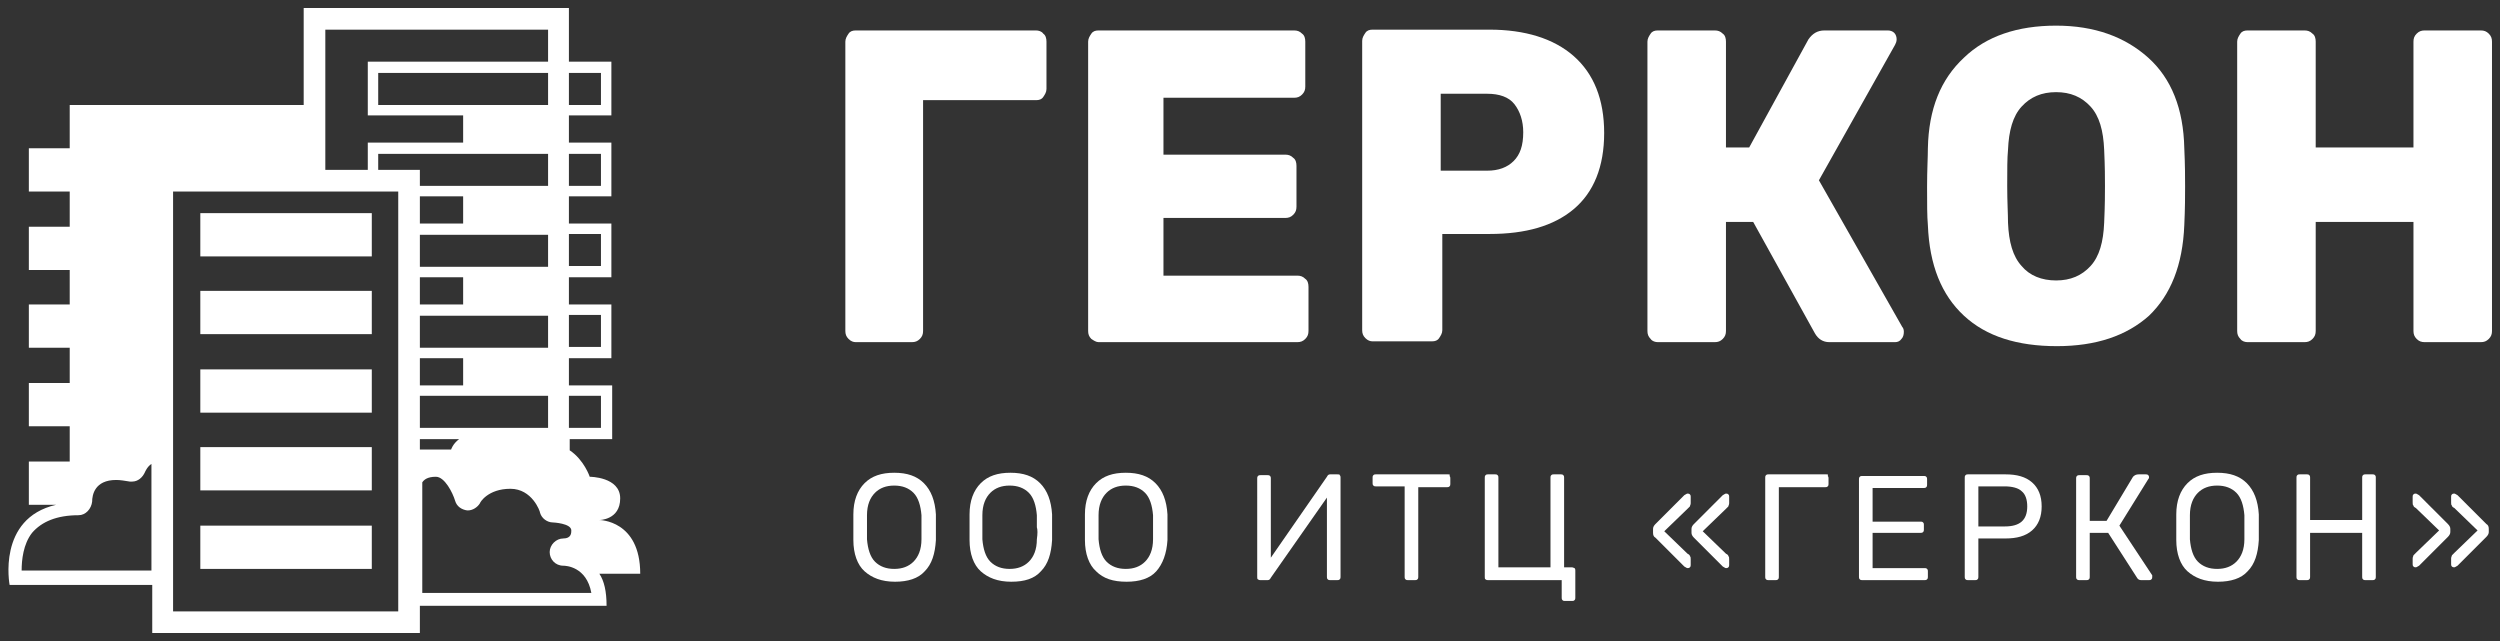 <?xml version="1.0" encoding="UTF-8"?> <svg xmlns="http://www.w3.org/2000/svg" xmlns:xlink="http://www.w3.org/1999/xlink" version="1.1" id="Слой_1" x="0px" y="0px" viewBox="0 0 312 80" style="enable-background:new 0 0 312 80;" xml:space="preserve"><rect x="0" y="0" width="312" height="80" fill="#333333" stroke="none"/> <style type="text/css"> .st0{fill:url(#SVGID_1_);} .st1{fill:#8ABCDB;} .st2{fill:#EDEFF0;} .st3{opacity:0.3;fill:#0575C9;} .st4{fill:#FFFFFF;} .st5{fill:#4689C1;} .st6{opacity:0.7;fill:#E5E8EA;} .st7{fill:none;stroke:#4689C1;stroke-miterlimit:10;} .st8{fill-rule:evenodd;clip-rule:evenodd;fill:#FFFFFF;} .st9{fill:#3C84B5;} .st10{fill:none;stroke:#DDDDDD;stroke-miterlimit:10;} .st11{fill:none;stroke:#FFFFFF;stroke-width:1.593;stroke-miterlimit:10;} .st12{fill:none;stroke:#FFFFFF;stroke-width:1.593;stroke-miterlimit:10;} .st13{fill:none;stroke:#FFFFFF;stroke-width:1.593;stroke-miterlimit:10;} .st14{fill:url(#SVGID_00000124844107136449643670000007918508288773865387_);} .st15{fill:none;stroke:#7CB2D6;stroke-miterlimit:10;} .st16{opacity:0.8;fill:#4689C1;} .st17{fill:#83B4DD;} .st18{opacity:0.8;fill:#FFFFFF;} .st19{fill:none;stroke:#4689C1;stroke-width:2;stroke-linecap:round;stroke-linejoin:round;stroke-miterlimit:10;} .st20{fill:none;stroke:#FFFFFF;stroke-width:1.5;stroke-linecap:round;stroke-linejoin:round;stroke-miterlimit:10;} .st21{opacity:0.8;fill:#609DDB;} .st22{fill-rule:evenodd;clip-rule:evenodd;fill:#4689C1;} .st23{fill:url(#SVGID_00000075878683040725697260000014501632000595382433_);} .st24{opacity:0.2;} .st25{fill:#858D91;} .st26{fill-rule:evenodd;clip-rule:evenodd;fill:#858D91;} .st27{fill:#B4BCBF;} .st28{fill:#00CAFF;} .st29{fill:#FFCD00;} .st30{fill:#F53349;} .st31{fill:#00F076;} .st32{fill-rule:evenodd;clip-rule:evenodd;fill:#F2F2F2;} .st33{fill:#21252B;} .st34{fill:none;stroke:#3E444C;stroke-miterlimit:10;} .st35{fill:#056939;} .st36{fill:#FFFFFF;stroke:#8ABCDB;stroke-width:0.964;stroke-miterlimit:10;} .st37{fill:#FFFFFF;stroke:#8ABCDB;stroke-width:0.961;stroke-miterlimit:10;} .st38{fill:#FFFFFF;stroke:#B3B3B3;stroke-miterlimit:10;} .st39{fill:#609DDB;} .st40{fill:none;stroke:#FFFFFF;stroke-width:3;stroke-linecap:round;stroke-linejoin:round;stroke-miterlimit:10;} .st41{fill-rule:evenodd;clip-rule:evenodd;fill:#609DDB;} .st42{fill:#A67C52;} .st43{fill:#754C24;} .st44{fill:#E6E6E6;} .st45{opacity:0.5;fill:none;stroke:#C69C6D;stroke-width:2;stroke-miterlimit:10;} .st46{opacity:0.3;} .st47{fill:#4186CC;} .st48{fill:#B7000E;} .st49{fill:#0C6CBC;} .st50{opacity:0.15;} .st51{opacity:0.1;fill:none;stroke:#FFFFFF;stroke-width:2;stroke-miterlimit:10;} .st52{fill:#CCCCCC;} .st53{fill:#00FF00;} .st54{fill:#FF0000;} .st55{opacity:0.1;fill:#FFFFFF;} .st56{opacity:0.5;} .st57{fill:none;stroke:#FFFFFF;stroke-width:1.6;stroke-miterlimit:10;} .st58{fill:none;stroke:#FFFFFF;stroke-width:1.8;stroke-miterlimit:10;} .st59{clip-path:url(#SVGID_00000037670337561919612510000002731132432786031282_);} .st60{fill:url(#SVGID_00000150076459324383130260000011912826363548270481_);} .st61{fill:none;stroke:#FFFFFF;stroke-miterlimit:10;} </style> <g> <path class="st4" d="M113.8,42.7c0.4,0,0.7-0.1,1-0.4c0.3-0.3,0.4-0.6,0.4-1V12.5h14.1c0.4,0,0.7-0.1,0.9-0.4 c0.2-0.3,0.4-0.6,0.4-1V5.2c0-0.4-0.1-0.8-0.4-1c-0.2-0.3-0.6-0.4-0.9-0.4h-22.5c-0.4,0-0.7,0.1-0.9,0.4c-0.2,0.3-0.4,0.6-0.4,1 v36.1c0,0.4,0.1,0.7,0.4,1c0.3,0.3,0.6,0.4,0.9,0.4H113.8z"></path> <path class="st4" d="M137.1,42.7h24.8c0.4,0,0.7-0.1,1-0.4c0.3-0.3,0.4-0.6,0.4-1v-5.5c0-0.4-0.1-0.8-0.4-1c-0.3-0.3-0.6-0.4-1-0.4 h-16.7v-7.2h15.2c0.4,0,0.7-0.1,1-0.4c0.3-0.3,0.4-0.6,0.4-1v-5.1c0-0.4-0.1-0.8-0.4-1c-0.3-0.3-0.6-0.4-1-0.4h-15.2v-7.1h16.3 c0.4,0,0.7-0.1,1-0.4c0.3-0.3,0.4-0.6,0.4-1V5.2c0-0.4-0.1-0.8-0.4-1c-0.3-0.3-0.6-0.4-1-0.4h-24.4c-0.4,0-0.7,0.1-0.9,0.4 c-0.2,0.3-0.4,0.6-0.4,1v36.1c0,0.4,0.1,0.7,0.4,1C136.5,42.5,136.8,42.7,137.1,42.7z"></path> <path class="st4" d="M196.4,7c-2.5-2.2-6.1-3.3-10.5-3.3h-14.6c-0.4,0-0.7,0.1-0.9,0.4c-0.2,0.3-0.4,0.6-0.4,1v36.1 c0,0.4,0.1,0.7,0.4,1c0.3,0.3,0.6,0.4,0.9,0.4h7.4c0.4,0,0.7-0.1,0.9-0.4c0.2-0.3,0.4-0.6,0.4-1v-12h5.9c4.5,0,8-1,10.5-3.1 c2.5-2.1,3.8-5.3,3.8-9.5C200.2,12.4,198.9,9.2,196.4,7z M188.9,20.1c-0.8,0.8-1.9,1.2-3.3,1.2h-5.8v-9.6h5.8 c1.5,0,2.7,0.4,3.4,1.3c0.7,0.9,1.1,2.1,1.1,3.5C190.1,18.2,189.7,19.3,188.9,20.1z"></path> <path class="st4" d="M228.3,42.7h8.2c0.3,0,0.6-0.1,0.8-0.4c0.2-0.2,0.3-0.5,0.3-0.9c0-0.3-0.1-0.5-0.2-0.6L227,22.5l9.5-16.9 c0.1-0.2,0.2-0.4,0.2-0.7c0-0.3-0.1-0.6-0.3-0.8c-0.2-0.2-0.5-0.3-0.8-0.3h-7.9c-0.9,0-1.5,0.4-2,1.1l-7.4,13.5h-2.9V5.2 c0-0.4-0.1-0.8-0.4-1c-0.3-0.3-0.6-0.4-1-0.4h-7.1c-0.4,0-0.7,0.1-0.9,0.4c-0.2,0.3-0.4,0.6-0.4,1v36.1c0,0.4,0.1,0.7,0.4,1 c0.2,0.3,0.6,0.4,0.9,0.4h7.1c0.4,0,0.7-0.1,1-0.4c0.3-0.3,0.4-0.6,0.4-1V27.7h3.4l7.7,13.9C226.9,42.3,227.5,42.7,228.3,42.7z"></path> <path class="st4" d="M272.6,28.1c0.1-2.1,0.1-3.7,0.1-4.8c0-1.1,0-2.7-0.1-4.8c-0.1-4.9-1.6-8.7-4.5-11.3c-2.9-2.6-6.7-4-11.5-4 c-4.8,0-8.7,1.3-11.5,4c-2.9,2.7-4.4,6.4-4.5,11.3c0,1.1-0.1,2.7-0.1,4.8c0,2.1,0,3.7,0.1,4.8c0.2,5,1.7,8.7,4.5,11.3 c2.8,2.6,6.7,3.8,11.6,3.8c4.9,0,8.7-1.3,11.5-3.8C270.9,36.8,272.4,33.1,272.6,28.1z M262.6,27.8c-0.1,2.4-0.6,4.2-1.7,5.4 c-1.1,1.2-2.5,1.8-4.3,1.8c-1.8,0-3.3-0.6-4.3-1.8c-1.1-1.2-1.6-3-1.7-5.4c0-1.1-0.1-2.6-0.1-4.6c0-2,0-3.5,0.1-4.5 c0.1-2.4,0.6-4.2,1.7-5.4c1.1-1.2,2.5-1.8,4.3-1.8c1.8,0,3.2,0.6,4.3,1.8c1.1,1.2,1.6,3,1.7,5.4c0.1,2.1,0.1,3.6,0.1,4.5 C262.7,24.1,262.7,25.6,262.6,27.8z"></path> <path class="st4" d="M310.6,4.2c-0.3-0.3-0.6-0.4-1-0.4h-7c-0.4,0-0.7,0.1-1,0.4c-0.3,0.3-0.4,0.6-0.4,1v13.2h-12.2V5.2 c0-0.4-0.1-0.8-0.4-1c-0.3-0.3-0.6-0.4-1-0.4h-7.1c-0.4,0-0.7,0.1-0.9,0.4c-0.2,0.3-0.4,0.6-0.4,1v36.1c0,0.4,0.1,0.7,0.4,1 c0.2,0.3,0.6,0.4,0.9,0.4h7.1c0.4,0,0.7-0.1,1-0.4c0.3-0.3,0.4-0.6,0.4-1V27.7h12.2v13.6c0,0.4,0.1,0.7,0.4,1 c0.3,0.3,0.6,0.4,1,0.4h7c0.4,0,0.7-0.1,1-0.4c0.3-0.3,0.4-0.6,0.4-1V5.2C311,4.8,310.9,4.5,310.6,4.2z"></path> <rect x="25" y="26.6" class="st4" width="21.4" height="5.4"></rect> <rect x="25" y="36.3" class="st4" width="21.4" height="5.4"></rect> <rect x="25" y="46.1" class="st4" width="21.4" height="5.4"></rect> <rect x="25" y="55.8" class="st4" width="21.4" height="5.4"></rect> <rect x="25" y="65.6" class="st4" width="21.4" height="5.4"></rect> <path class="st4" d="M74.8,64.9c0,0,2.6,0,2.6-2.7c0-2.7-3.8-2.7-3.8-2.7s-0.7-2.1-2.5-3.3v-1.4h5.3v-6.7H71v-3.4h5.3V38H71v-3.4 h5.3v-6.7H71v-3.4h5.3v-6.7H71v-3.4h5.3V7.7H71V1H37.9v12.1H8.7v5.4H3.6v5.4h5.1v4.4H3.6v5.4h5.1V38H3.6v5.4h5.1v4.4H3.6v5.4h5.1 v4.4H3.6v5.4h3.4c-7.4,1.7-5.8,10-5.8,10H19V79h33.4v-3.4h23.3c0-1.8-0.3-3.1-0.9-4h5.1C79.9,64.9,74.8,64.9,74.8,64.9z M71,9.1h4 v4h-4V9.1z M71,19.2h4v4h-4V19.2z M71,29.2h4v4h-4V29.2z M71,39.3h4v4h-4V39.3z M71,49.4h4v4h-4V49.4z M18.8,71.2H2.7 c0-1.3,0.2-3.3,1.3-4.7c1.2-1.4,3.1-2.2,5.8-2.2c0.9,0,1.6-0.8,1.7-1.7c0-0.8,0.3-2.7,3-2.7c0.5,0,1.1,0.1,1.7,0.2 c0.1,0,0.2,0,0.3,0c0.7,0,1.3-0.5,1.6-1.2c0,0,0.3-0.7,0.8-1V71.2z M40.6,13.1V3.7h27.8v4H45.9v6.7h11.9v3.4H45.9v3.4h-5.3V13.1z M68.4,9.1v4H47.2v-4H68.4z M49.7,76.3H21.6V23.9h28.1V76.3z M47.2,21.2v-2h21.2v4h-16v-2H47.2z M68.4,49.4v4h-16v-4H68.4z M52.4,48.1v-3.4h5.4v3.4H52.4z M52.4,43.4v-4h16v4H52.4z M52.4,38v-3.4h5.4V38H52.4z M52.4,33.3v-4h16v4H52.4z M52.4,27.9v-3.4 h5.4v3.4H52.4z M52.4,54.8h4.9c-0.8,0.6-1,1.3-1,1.3h-3.9V54.8z M52.7,73.9V60.2c0.2-0.3,0.6-0.7,1.7-0.7c1.1,0,2.1,2,2.4,3 c0.2,0.7,0.8,1.1,1.5,1.2c0,0,0.1,0,0.1,0c0.6,0,1.2-0.4,1.5-0.9c0-0.1,1-1.8,3.8-1.8c2.7,0,3.7,2.8,3.7,3c0.2,0.7,0.9,1.2,1.6,1.2 c0,0,2.3,0.1,2.3,1c0,0.3,0,1-1,1c-0.9,0-1.7,0.8-1.7,1.7s0.7,1.7,1.7,1.7c0.3,0,2.9,0.1,3.5,3.4H52.7z"></path> <path class="st4" d="M115.3,60.3c-0.9-0.9-2.1-1.3-3.7-1.3s-2.8,0.4-3.7,1.3c-0.9,0.9-1.4,2.2-1.4,3.9c0,0.4,0,0.9,0,1.6 c0,0.7,0,1.2,0,1.6c0,1.7,0.5,3.1,1.4,3.9s2.1,1.3,3.8,1.3c1.6,0,2.9-0.4,3.7-1.3c0.9-0.9,1.3-2.2,1.4-3.9c0-0.8,0-1.3,0-1.6 c0-0.3,0-0.9,0-1.6C116.7,62.5,116.2,61.2,115.3,60.3z M115,67.3c0,1.3-0.4,2.2-1,2.8c-0.6,0.6-1.4,0.9-2.4,0.9 c-1,0-1.8-0.3-2.4-0.9c-0.6-0.6-0.9-1.6-1-2.8c0-0.4,0-0.9,0-1.5c0-0.6,0-1.2,0-1.5c0-1.3,0.4-2.2,1-2.8c0.6-0.6,1.4-0.9,2.4-0.9 c1,0,1.8,0.3,2.4,0.9c0.6,0.6,0.9,1.6,1,2.8c0,0.7,0,1.2,0,1.5C115,66.1,115,66.6,115,67.3z"></path> <path class="st4" d="M129.8,60.3c-0.9-0.9-2.1-1.3-3.7-1.3s-2.8,0.4-3.7,1.3c-0.9,0.9-1.4,2.2-1.4,3.9c0,0.4,0,0.9,0,1.6 c0,0.7,0,1.2,0,1.6c0,1.7,0.5,3.1,1.4,3.9s2.1,1.3,3.8,1.3s2.9-0.4,3.7-1.3c0.9-0.9,1.3-2.2,1.4-3.9c0-0.8,0-1.3,0-1.6 c0-0.3,0-0.9,0-1.6C131.2,62.5,130.7,61.2,129.8,60.3z M129.4,67.3c0,1.3-0.4,2.2-1,2.8c-0.6,0.6-1.4,0.9-2.4,0.9 c-1,0-1.8-0.3-2.4-0.9c-0.6-0.6-0.9-1.6-1-2.8c0-0.4,0-0.9,0-1.5c0-0.6,0-1.2,0-1.5c0-1.3,0.4-2.2,1-2.8c0.6-0.6,1.4-0.9,2.4-0.9 c1,0,1.8,0.3,2.4,0.9c0.6,0.6,0.9,1.6,1,2.8c0,0.7,0,1.2,0,1.5C129.5,66.1,129.5,66.6,129.4,67.3z"></path> <path class="st4" d="M144.2,60.3c-0.9-0.9-2.1-1.3-3.7-1.3s-2.8,0.4-3.7,1.3c-0.9,0.9-1.4,2.2-1.4,3.9c0,0.4,0,0.9,0,1.6 c0,0.7,0,1.2,0,1.6c0,1.7,0.5,3.1,1.4,3.9c0.9,0.9,2.1,1.3,3.8,1.3c1.6,0,2.9-0.4,3.7-1.3s1.3-2.2,1.4-3.9c0-0.8,0-1.3,0-1.6 c0-0.3,0-0.9,0-1.6C145.6,62.5,145.1,61.2,144.2,60.3z M143.9,67.3c0,1.3-0.4,2.2-1,2.8c-0.6,0.6-1.4,0.9-2.4,0.9 c-1,0-1.8-0.3-2.4-0.9c-0.6-0.6-0.9-1.6-1-2.8c0-0.4,0-0.9,0-1.5c0-0.6,0-1.2,0-1.5c0-1.3,0.4-2.2,1-2.8s1.4-0.9,2.4-0.9 c1,0,1.8,0.3,2.4,0.9c0.6,0.6,0.9,1.6,1,2.8c0,0.7,0,1.2,0,1.5C143.9,66.1,143.9,66.6,143.9,67.3z"></path> <path class="st4" d="M166.9,59.2h-0.9c-0.2,0-0.3,0.1-0.4,0.3l-7,10.1v-9.9c0-0.1,0-0.2-0.1-0.3c-0.1-0.1-0.2-0.1-0.3-0.1h-0.9 c-0.1,0-0.2,0-0.3,0.1c-0.1,0.1-0.1,0.2-0.1,0.3V72c0,0.1,0,0.3,0.1,0.3c0.1,0.1,0.2,0.1,0.3,0.1h0.9c0.2,0,0.3-0.1,0.4-0.3l7-10 V72c0,0.1,0,0.2,0.1,0.3c0.1,0.1,0.2,0.1,0.3,0.1h0.9c0.1,0,0.2,0,0.3-0.1c0.1-0.1,0.1-0.2,0.1-0.3V59.6c0-0.1,0-0.2-0.1-0.3 C167.2,59.2,167.1,59.2,166.9,59.2z"></path> <path class="st4" d="M180.7,59.2h-9c-0.1,0-0.2,0-0.3,0.1c-0.1,0.1-0.1,0.2-0.1,0.3v0.7c0,0.1,0,0.2,0.1,0.3 c0.1,0.1,0.2,0.1,0.3,0.1h3.6V72c0,0.1,0,0.2,0.1,0.3c0.1,0.1,0.2,0.1,0.3,0.1h0.9c0.1,0,0.2,0,0.3-0.1c0.1-0.1,0.1-0.2,0.1-0.3 V60.8h3.6c0.1,0,0.2,0,0.3-0.1c0.1-0.1,0.1-0.2,0.1-0.3v-0.7c0-0.1,0-0.2-0.1-0.3C181,59.2,180.9,59.2,180.7,59.2z"></path> <path class="st4" d="M196.1,70.8h-0.9V59.6c0-0.1,0-0.2-0.1-0.3c-0.1-0.1-0.2-0.1-0.3-0.1h-0.9c-0.1,0-0.2,0-0.3,0.1 c-0.1,0.1-0.1,0.2-0.1,0.3v11.2h-6.5V59.6c0-0.1,0-0.2-0.1-0.3c-0.1-0.1-0.2-0.1-0.3-0.1h-0.9c-0.1,0-0.2,0-0.3,0.1 c-0.1,0.1-0.1,0.2-0.1,0.3V72c0,0.1,0,0.3,0.1,0.3c0.1,0.1,0.2,0.1,0.3,0.1h9.2v2.2c0,0.1,0,0.2,0.1,0.3c0.1,0.1,0.2,0.1,0.3,0.1 h0.9c0.1,0,0.2,0,0.3-0.1c0.1-0.1,0.1-0.2,0.1-0.3v-3.4c0-0.1,0-0.2-0.1-0.3C196.3,70.8,196.2,70.8,196.1,70.8z"></path> <path class="st4" d="M210.6,61.6c-0.1,0-0.2,0.1-0.4,0.2l-3.6,3.6c-0.2,0.2-0.3,0.4-0.3,0.6v0.5c0,0.3,0.1,0.5,0.3,0.6l3.6,3.6 c0.2,0.1,0.3,0.2,0.4,0.2c0.1,0,0.2,0,0.3-0.1c0.1-0.1,0.1-0.2,0.1-0.3v-0.7c0-0.2,0-0.3-0.1-0.4c0-0.1-0.1-0.2-0.3-0.3l-2.9-2.8 l2.9-2.8c0.1-0.1,0.2-0.2,0.3-0.3c0-0.1,0.1-0.2,0.1-0.4V62c0-0.1,0-0.2-0.1-0.3C210.8,61.6,210.7,61.6,210.6,61.6z"></path> <path class="st4" d="M215.4,61.6c-0.1,0-0.2,0.1-0.4,0.2l-3.6,3.6c-0.2,0.2-0.3,0.4-0.3,0.6v0.5c0,0.2,0.1,0.4,0.3,0.6l3.6,3.6 c0.2,0.1,0.3,0.2,0.4,0.2c0.1,0,0.2,0,0.3-0.1c0.1-0.1,0.1-0.2,0.1-0.3v-0.7c0-0.2,0-0.3-0.1-0.4c0-0.1-0.1-0.2-0.3-0.3l-2.9-2.8 l2.9-2.8c0.1-0.1,0.2-0.2,0.3-0.3c0-0.1,0.1-0.2,0.1-0.4V62c0-0.1,0-0.2-0.1-0.3C215.6,61.6,215.5,61.6,215.4,61.6z"></path> <path class="st4" d="M227.9,59.2h-7.2c-0.1,0-0.2,0-0.3,0.1c-0.1,0.1-0.1,0.2-0.1,0.3V72c0,0.1,0,0.2,0.1,0.3 c0.1,0.1,0.2,0.1,0.3,0.1h0.9c0.1,0,0.2,0,0.3-0.1c0.1-0.1,0.1-0.2,0.1-0.3V60.8h5.8c0.1,0,0.2,0,0.3-0.1c0.1-0.1,0.1-0.2,0.1-0.3 v-0.7c0-0.1,0-0.2-0.1-0.3C228.2,59.2,228.1,59.2,227.9,59.2z"></path> <path class="st4" d="M240.2,70.9h-6.5v-4.4h6c0.1,0,0.2,0,0.3-0.1c0.1-0.1,0.1-0.2,0.1-0.3v-0.6c0-0.1,0-0.2-0.1-0.3 c-0.1-0.1-0.2-0.1-0.3-0.1h-6v-4.2h6.4c0.1,0,0.2,0,0.3-0.1s0.1-0.2,0.1-0.3v-0.7c0-0.1,0-0.2-0.1-0.3c-0.1-0.1-0.2-0.1-0.3-0.1 h-7.7c-0.1,0-0.2,0-0.3,0.1c-0.1,0.1-0.1,0.2-0.1,0.3V72c0,0.1,0,0.2,0.1,0.3c0.1,0.1,0.2,0.1,0.3,0.1h7.8c0.1,0,0.2,0,0.3-0.1 c0.1-0.1,0.1-0.2,0.1-0.3v-0.7c0-0.1,0-0.2-0.1-0.3C240.4,70.9,240.3,70.9,240.2,70.9z"></path> <path class="st4" d="M250.3,59.2h-4.7c-0.1,0-0.2,0-0.3,0.1c-0.1,0.1-0.1,0.2-0.1,0.3V72c0,0.1,0,0.2,0.1,0.3 c0.1,0.1,0.2,0.1,0.3,0.1h0.9c0.1,0,0.2,0,0.3-0.1c0.1-0.1,0.1-0.2,0.1-0.3v-4.8h3.4c1.4,0,2.5-0.3,3.3-1s1.2-1.7,1.2-3 s-0.4-2.3-1.2-3C252.8,59.5,251.7,59.2,250.3,59.2z M250.2,65.7h-3.3v-5h3.3c0.9,0,1.7,0.2,2.1,0.6c0.5,0.4,0.7,1.1,0.7,1.9 C253,64.9,252.1,65.7,250.2,65.7z"></path> <path class="st4" d="M264.5,65.6l3.6-5.8c0.1-0.1,0.1-0.2,0.1-0.2c0-0.1,0-0.2-0.1-0.3c-0.1-0.1-0.2-0.1-0.3-0.1h-0.9 c-0.3,0-0.5,0.1-0.7,0.3l-3.3,5.5l-2.1,0v-5.3c0-0.1,0-0.2-0.1-0.3c-0.1-0.1-0.2-0.1-0.3-0.1h-0.9c-0.1,0-0.2,0-0.3,0.1 c-0.1,0.1-0.1,0.2-0.1,0.3V72c0,0.1,0,0.2,0.1,0.3c0.1,0.1,0.2,0.1,0.3,0.1h0.9c0.1,0,0.2,0,0.3-0.1c0.1-0.1,0.1-0.2,0.1-0.3v-5.5 h2.3l3.6,5.6c0.1,0.2,0.3,0.3,0.5,0.3h1c0.1,0,0.2,0,0.3-0.1c0.1-0.1,0.1-0.2,0.1-0.3c0-0.1,0-0.2,0-0.2L264.5,65.6z"></path> <path class="st4" d="M280.4,60.3c-0.9-0.9-2.1-1.3-3.7-1.3c-1.6,0-2.8,0.4-3.7,1.3c-0.9,0.9-1.4,2.2-1.4,3.9c0,0.4,0,0.9,0,1.6 c0,0.7,0,1.2,0,1.6c0,1.7,0.5,3.1,1.4,3.9s2.1,1.3,3.8,1.3c1.6,0,2.9-0.4,3.7-1.3c0.9-0.9,1.3-2.2,1.4-3.9c0-0.8,0-1.3,0-1.6 c0-0.3,0-0.9,0-1.6C281.8,62.5,281.3,61.2,280.4,60.3z M280.1,67.3c0,1.3-0.4,2.2-1,2.8c-0.6,0.6-1.4,0.9-2.4,0.9 c-1,0-1.8-0.3-2.4-0.9c-0.6-0.6-0.9-1.6-1-2.8c0-0.4,0-0.9,0-1.5c0-0.6,0-1.2,0-1.5c0-1.3,0.4-2.2,1-2.8c0.6-0.6,1.4-0.9,2.4-0.9 c1,0,1.8,0.3,2.4,0.9c0.6,0.6,0.9,1.6,1,2.8c0,0.7,0,1.2,0,1.5C280.1,66.1,280.1,66.6,280.1,67.3z"></path> <path class="st4" d="M296.1,59.2h-0.9c-0.1,0-0.2,0-0.3,0.1c-0.1,0.1-0.1,0.2-0.1,0.3v5.3h-6.5v-5.3c0-0.1,0-0.2-0.1-0.3 c-0.1-0.1-0.2-0.1-0.3-0.1h-0.9c-0.1,0-0.2,0-0.3,0.1c-0.1,0.1-0.1,0.2-0.1,0.3V72c0,0.1,0,0.2,0.1,0.3c0.1,0.1,0.2,0.1,0.3,0.1 h0.9c0.1,0,0.2,0,0.3-0.1c0.1-0.1,0.1-0.2,0.1-0.3v-5.5h6.5V72c0,0.1,0,0.2,0.1,0.3c0.1,0.1,0.2,0.1,0.3,0.1h0.9 c0.1,0,0.2,0,0.3-0.1c0.1-0.1,0.1-0.2,0.1-0.3V59.6c0-0.1,0-0.2-0.1-0.3C296.3,59.2,296.2,59.2,296.1,59.2z"></path> <path class="st4" d="M306.7,61.8c-0.2-0.1-0.3-0.2-0.4-0.2c-0.1,0-0.2,0-0.3,0.1c-0.1,0.1-0.1,0.2-0.1,0.3v0.7c0,0.2,0,0.3,0.1,0.4 c0,0.1,0.1,0.2,0.3,0.3l2.9,2.8l-2.9,2.8c-0.1,0.1-0.2,0.2-0.3,0.3c0,0.1-0.1,0.2-0.1,0.4v0.7c0,0.1,0,0.2,0.1,0.3 c0.1,0.1,0.2,0.1,0.3,0.1c0.1,0,0.2-0.1,0.4-0.2l3.6-3.6c0.2-0.2,0.3-0.4,0.3-0.6V66c0-0.3-0.1-0.5-0.3-0.6L306.7,61.8z"></path> <path class="st4" d="M301.9,61.8c-0.2-0.1-0.3-0.2-0.4-0.2c-0.1,0-0.2,0-0.3,0.1c-0.1,0.1-0.1,0.2-0.1,0.3v0.7c0,0.2,0,0.3,0.1,0.4 c0,0.1,0.1,0.2,0.3,0.3l2.9,2.8l-2.9,2.8c-0.1,0.1-0.2,0.2-0.3,0.3c0,0.1-0.1,0.2-0.1,0.4v0.7c0,0.1,0,0.2,0.1,0.3 c0.1,0.1,0.2,0.1,0.3,0.1c0.1,0,0.2-0.1,0.4-0.2l3.6-3.6c0.2-0.2,0.3-0.4,0.3-0.6V66c0-0.2-0.1-0.4-0.3-0.6L301.9,61.8z"></path> </g> </svg> 